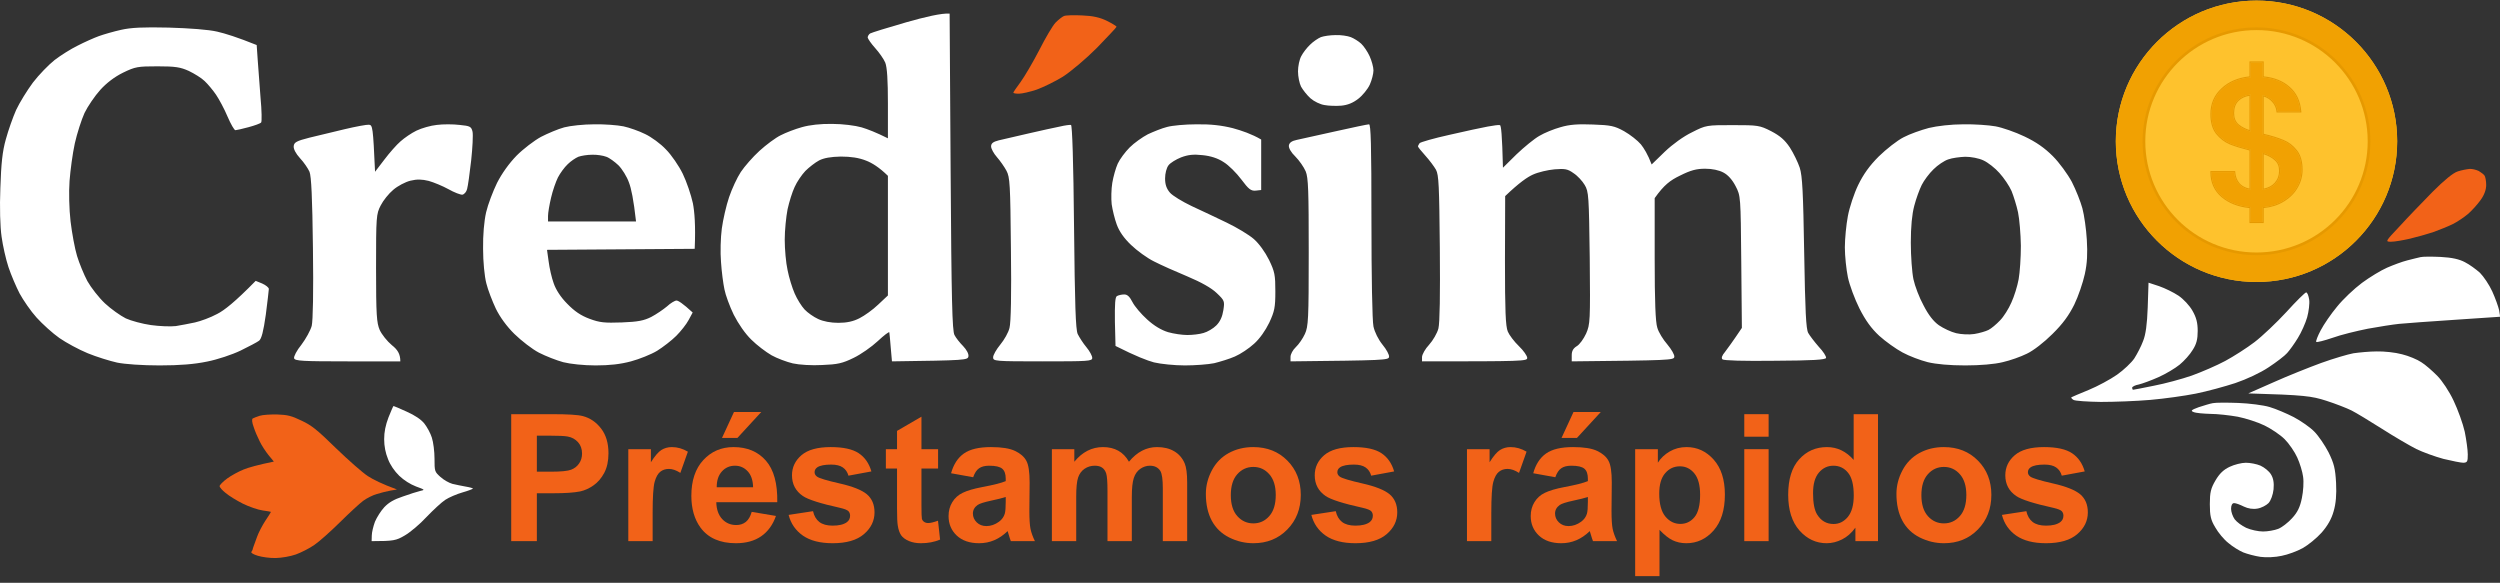 <svg width="296" height="69" viewBox="0 0 296 69" fill="none" xmlns="http://www.w3.org/2000/svg">
<rect x="0" y="0" width="296" height="69" fill="#333333" stroke="none"/>
<path fill-rule="evenodd" clip-rule="evenodd" d="M112.435 1.61L112.555 20.337C112.65 35.559 112.746 39.185 113.01 39.665C113.177 40.001 113.656 40.601 114.04 40.985C114.447 41.417 114.71 41.898 114.662 42.186C114.591 42.642 114.375 42.666 105.608 42.786L105.464 41.153C105.392 40.265 105.32 39.449 105.296 39.353C105.273 39.233 104.65 39.713 103.931 40.385C103.212 41.057 101.919 41.97 101.057 42.378C99.739 43.026 99.164 43.146 97.344 43.218C96.146 43.29 94.613 43.194 93.871 43.026C93.152 42.858 92.002 42.426 91.355 42.066C90.685 41.681 89.607 40.865 88.96 40.217C88.217 39.497 87.427 38.344 86.876 37.264C86.397 36.279 85.894 34.911 85.774 34.263C85.63 33.59 85.439 32.15 85.367 31.021C85.271 29.869 85.319 28.14 85.463 27.06C85.606 26.004 85.99 24.323 86.325 23.339C86.66 22.354 87.283 21.01 87.714 20.361C88.145 19.713 89.128 18.585 89.918 17.865C90.709 17.144 91.834 16.304 92.433 16.016C93.032 15.704 94.158 15.272 94.948 15.056C95.883 14.791 97.152 14.647 98.541 14.671C99.763 14.671 101.272 14.863 102.015 15.079C102.733 15.296 103.739 15.68 105.129 16.376V12.294C105.129 9.461 105.033 7.973 104.817 7.421C104.65 7.012 104.099 6.22 103.62 5.692C103.141 5.164 102.757 4.588 102.733 4.444C102.733 4.275 102.877 4.059 103.021 3.963C103.189 3.867 105.105 3.267 107.285 2.643C109.464 2.019 111.501 1.538 112.435 1.61ZM95.356 20.241C94.924 20.698 94.35 21.538 94.086 22.138C93.799 22.738 93.439 23.915 93.248 24.779C93.08 25.643 92.912 27.252 92.912 28.381C92.912 29.509 93.056 31.117 93.248 31.982C93.415 32.846 93.799 34.095 94.086 34.743C94.374 35.415 94.9 36.255 95.26 36.64C95.619 37.024 96.338 37.528 96.865 37.768C97.463 38.056 98.374 38.224 99.26 38.224C100.266 38.224 101.033 38.056 101.775 37.672C102.35 37.384 103.356 36.664 103.979 36.063L105.129 34.983V20.818C104.099 19.809 103.236 19.281 102.542 19.017C101.703 18.681 100.745 18.537 99.547 18.537C98.35 18.561 97.559 18.705 96.984 18.993C96.529 19.233 95.787 19.809 95.356 20.241ZM19.973 3.267C22.44 3.339 24.715 3.507 25.721 3.747C26.656 3.963 28.069 4.396 30.392 5.332L30.512 7.085C30.584 8.021 30.728 10.062 30.848 11.574C30.991 13.087 31.015 14.407 30.919 14.503C30.824 14.623 30.153 14.863 29.434 15.056C28.716 15.248 27.997 15.416 27.877 15.416C27.734 15.416 27.326 14.695 26.943 13.807C26.56 12.895 25.937 11.742 25.578 11.214C25.218 10.686 24.62 9.966 24.236 9.605C23.877 9.245 23.015 8.717 22.368 8.405C21.362 7.949 20.763 7.853 18.655 7.853C16.308 7.853 16.02 7.901 14.583 8.597C13.553 9.101 12.619 9.822 11.876 10.638C11.229 11.358 10.391 12.583 10.008 13.375C9.648 14.167 9.121 15.8 8.858 16.976C8.594 18.177 8.331 20.169 8.235 21.418C8.139 22.738 8.187 24.755 8.355 26.22C8.523 27.612 8.858 29.437 9.121 30.301C9.385 31.166 9.936 32.51 10.343 33.278C10.774 34.047 11.709 35.247 12.427 35.919C13.146 36.592 14.272 37.384 14.894 37.696C15.517 37.984 16.859 38.344 17.865 38.488C18.895 38.632 20.212 38.68 20.811 38.608C21.41 38.512 22.416 38.32 23.087 38.176C23.733 38.032 24.931 37.6 25.721 37.168C26.536 36.76 27.829 35.751 30.273 33.254L31.039 33.566C31.471 33.758 31.83 34.047 31.83 34.215C31.83 34.359 31.662 35.751 31.471 37.264C31.183 39.281 30.967 40.097 30.68 40.337C30.464 40.505 29.458 41.033 28.476 41.513C27.47 41.994 25.745 42.57 24.524 42.81C23.015 43.122 21.314 43.266 18.895 43.266C16.883 43.266 14.775 43.122 13.864 42.93C13.002 42.738 11.445 42.258 10.391 41.826C9.337 41.393 7.828 40.577 7.037 40.025C6.247 39.473 5.025 38.368 4.331 37.6C3.636 36.832 2.75 35.535 2.319 34.743C1.911 33.951 1.312 32.558 1.001 31.622C0.69 30.685 0.33 29.077 0.187 28.02C0.019 26.868 -0.053 24.563 0.043 22.258C0.139 19.353 0.282 17.937 0.69 16.496C0.977 15.44 1.528 13.879 1.911 13.015C2.319 12.15 3.205 10.71 3.9 9.774C4.618 8.837 5.768 7.661 6.463 7.109C7.181 6.556 8.403 5.788 9.193 5.404C9.984 4.996 11.11 4.492 11.709 4.275C12.307 4.059 13.481 3.723 14.343 3.531C15.493 3.267 16.978 3.195 19.973 3.267ZM158.139 4.155C158.762 4.131 159.552 4.251 159.935 4.396C160.295 4.54 160.846 4.876 161.157 5.164C161.468 5.452 161.924 6.124 162.163 6.652C162.403 7.181 162.618 7.949 162.618 8.333C162.618 8.717 162.427 9.485 162.187 10.014C161.948 10.542 161.325 11.31 160.822 11.694C160.175 12.198 159.552 12.438 158.81 12.511C158.211 12.559 157.3 12.535 156.821 12.438C156.318 12.367 155.576 12.006 155.169 11.646C154.737 11.262 154.258 10.638 154.043 10.254C153.851 9.87 153.683 9.053 153.683 8.453C153.683 7.853 153.851 7.037 154.067 6.652C154.258 6.268 154.737 5.644 155.121 5.284C155.48 4.924 156.055 4.54 156.39 4.396C156.726 4.275 157.492 4.155 158.139 4.155ZM43.687 14.767C44.118 14.815 44.166 15.031 44.406 20.337L45.508 18.897C46.106 18.105 46.969 17.12 47.424 16.736C47.879 16.328 48.717 15.752 49.316 15.464C49.915 15.176 50.993 14.863 51.712 14.791C52.43 14.695 53.652 14.695 54.418 14.791C55.664 14.912 55.808 14.983 55.951 15.608C56.023 15.968 55.951 17.504 55.784 19.017C55.616 20.53 55.401 22.042 55.305 22.378C55.233 22.714 54.969 23.003 54.754 23.05C54.538 23.075 53.772 22.786 53.101 22.402C52.406 22.018 51.352 21.586 50.753 21.418C49.963 21.226 49.388 21.202 48.597 21.394C47.999 21.538 47.088 22.018 46.562 22.474C46.035 22.907 45.364 23.747 45.076 24.323C44.549 25.331 44.525 25.643 44.525 31.742C44.525 37.336 44.597 38.224 44.956 39.065C45.196 39.593 45.843 40.409 46.394 40.865C47.065 41.393 47.4 41.898 47.4 42.786H41.172C35.854 42.786 34.92 42.738 34.824 42.426C34.752 42.234 35.135 41.489 35.686 40.817C36.213 40.121 36.764 39.112 36.908 38.584C37.052 37.96 37.124 34.647 37.052 29.341C36.98 23.387 36.86 20.866 36.645 20.337C36.477 19.953 35.974 19.209 35.519 18.729C35.016 18.177 34.728 17.625 34.776 17.288C34.824 16.856 35.111 16.688 36.621 16.304C37.603 16.064 39.495 15.608 40.812 15.296C42.13 14.983 43.423 14.743 43.687 14.767ZM70.348 14.719C71.545 14.695 73.126 14.815 73.821 14.96C74.492 15.104 75.665 15.512 76.384 15.872C77.103 16.208 78.228 17.024 78.851 17.697C79.498 18.345 80.384 19.641 80.84 20.578C81.295 21.514 81.822 23.075 82.037 24.059C82.229 25.043 82.373 26.676 82.253 29.461L64.766 29.581L64.958 30.95C65.054 31.718 65.317 32.894 65.557 33.542C65.82 34.311 66.395 35.199 67.162 35.967C68.024 36.856 68.767 37.36 69.797 37.744C71.018 38.2 71.593 38.248 73.629 38.176C75.546 38.104 76.24 37.96 77.103 37.528C77.702 37.216 78.54 36.64 78.971 36.279C79.378 35.895 79.905 35.583 80.097 35.583C80.289 35.583 80.816 35.895 82.013 37L81.534 37.888C81.271 38.392 80.6 39.233 80.073 39.761C79.522 40.313 78.492 41.105 77.797 41.537C77.079 41.97 75.689 42.522 74.707 42.786C73.462 43.122 72.168 43.266 70.515 43.266C69.126 43.266 67.521 43.098 66.683 42.882C65.892 42.666 64.599 42.162 63.808 41.754C63.018 41.345 61.724 40.337 60.91 39.545C60 38.656 59.185 37.528 58.706 36.544C58.299 35.679 57.772 34.335 57.58 33.542C57.365 32.702 57.197 30.997 57.197 29.461C57.173 27.804 57.317 26.196 57.556 25.139C57.772 24.203 58.371 22.642 58.85 21.658C59.425 20.53 60.263 19.353 61.173 18.417C61.964 17.625 63.257 16.64 64.048 16.208C64.838 15.8 66.084 15.272 66.802 15.079C67.521 14.887 69.126 14.719 70.348 14.719ZM67.21 19.449C66.826 19.809 66.323 20.506 66.06 21.01C65.82 21.49 65.437 22.57 65.246 23.411C65.054 24.227 64.886 25.187 64.886 25.572V26.22H75.306C75.019 23.627 74.731 22.282 74.468 21.61C74.228 20.914 73.653 20.001 73.222 19.569C72.791 19.161 72.144 18.681 71.785 18.561C71.402 18.417 70.659 18.297 70.108 18.321C69.533 18.321 68.815 18.441 68.479 18.561C68.144 18.705 67.569 19.089 67.21 19.449ZM126.807 14.791C126.951 14.839 127.095 19.137 127.166 26.844C127.262 36.159 127.358 38.992 127.598 39.545C127.789 39.929 128.244 40.649 128.628 41.105C129.011 41.562 129.322 42.138 129.322 42.378C129.322 42.762 128.891 42.786 123.454 42.786C117.753 42.786 117.585 42.762 117.585 42.306C117.585 42.042 117.968 41.369 118.423 40.817C118.902 40.241 119.405 39.353 119.525 38.824C119.693 38.2 119.765 34.839 119.693 29.461C119.621 21.778 119.573 20.986 119.166 20.217C118.926 19.761 118.399 19.017 118.04 18.609C117.657 18.177 117.345 17.601 117.345 17.336C117.345 16.976 117.585 16.784 118.256 16.616C118.735 16.496 120.34 16.136 121.777 15.8C123.214 15.464 124.891 15.104 125.49 14.983C126.088 14.839 126.687 14.767 126.807 14.791ZM141.659 14.719C143.335 14.695 144.629 14.839 145.97 15.176C147.024 15.464 148.222 15.872 149.324 16.52V22.498L148.677 22.57C148.102 22.618 147.839 22.402 146.976 21.25C146.401 20.482 145.467 19.545 144.868 19.185C144.174 18.729 143.335 18.465 142.377 18.369C141.299 18.249 140.676 18.321 139.838 18.633C139.239 18.873 138.569 19.281 138.353 19.569C138.113 19.881 137.946 20.53 137.946 21.13C137.946 21.85 138.113 22.33 138.521 22.81C138.832 23.171 139.982 23.867 141.084 24.395C142.186 24.899 144.054 25.788 145.252 26.364C146.449 26.94 147.887 27.804 148.461 28.308C149.084 28.861 149.779 29.821 150.258 30.781C150.929 32.174 151.001 32.558 151.001 34.503C151.001 36.4 150.905 36.856 150.282 38.2C149.827 39.136 149.156 40.097 148.485 40.697C147.887 41.249 146.881 41.922 146.21 42.21C145.563 42.498 144.437 42.834 143.766 43.002C143.072 43.146 141.491 43.266 140.293 43.266C139.072 43.266 137.419 43.098 136.628 42.906C135.838 42.69 134.496 42.186 132.077 40.961L132.005 38.104C131.981 35.991 132.029 35.175 132.245 35.055C132.412 34.959 132.796 34.863 133.107 34.863C133.49 34.863 133.754 35.127 134.089 35.775C134.329 36.255 135.119 37.192 135.814 37.816C136.652 38.584 137.515 39.089 138.305 39.329C138.976 39.521 139.982 39.665 140.581 39.665C141.179 39.665 142.042 39.569 142.497 39.425C142.952 39.305 143.647 38.897 144.006 38.536C144.461 38.08 144.725 37.504 144.844 36.736C145.012 35.655 144.988 35.583 144.054 34.695C143.431 34.095 142.233 33.422 140.581 32.726C139.191 32.15 137.419 31.358 136.628 30.95C135.838 30.565 134.616 29.677 133.921 29.005C133.059 28.188 132.508 27.372 132.221 26.58C131.981 25.932 131.718 24.851 131.622 24.179C131.55 23.531 131.574 22.378 131.694 21.658C131.813 20.938 132.101 19.905 132.34 19.377C132.58 18.849 133.227 17.985 133.754 17.456C134.281 16.928 135.263 16.232 135.91 15.896C136.58 15.584 137.586 15.176 138.185 15.031C138.784 14.863 140.341 14.719 141.659 14.719ZM162.091 14.719C162.307 14.695 162.379 17.12 162.379 26.1C162.379 32.75 162.475 37.984 162.618 38.656C162.762 39.329 163.193 40.193 163.696 40.817C164.151 41.369 164.511 42.018 164.463 42.258C164.415 42.642 163.912 42.666 152.797 42.786V42.258C152.797 41.946 153.061 41.441 153.42 41.105C153.779 40.769 154.258 40.073 154.498 39.545C154.905 38.656 154.953 37.84 154.953 29.893C154.953 22.57 154.905 21.034 154.594 20.29C154.378 19.785 153.827 18.993 153.372 18.537C152.845 18.033 152.558 17.504 152.605 17.216C152.653 16.904 152.941 16.688 153.516 16.568C153.971 16.472 156.031 16.016 158.067 15.56C160.103 15.104 161.924 14.719 162.091 14.719ZM177.589 14.815C177.733 14.839 177.853 15.92 177.949 19.857L179.554 18.273C180.464 17.408 181.662 16.424 182.26 16.088C182.859 15.728 183.985 15.272 184.776 15.056C185.83 14.743 186.836 14.671 188.608 14.743C190.716 14.815 191.171 14.912 192.297 15.536C193.016 15.944 193.902 16.64 194.285 17.096C194.645 17.552 195.1 18.273 195.555 19.473L197.112 17.961C198.046 17.072 199.34 16.136 200.346 15.656C201.999 14.815 202.07 14.815 205.16 14.815C208.155 14.815 208.346 14.839 209.712 15.536C210.766 16.088 211.317 16.568 211.915 17.456C212.347 18.129 212.874 19.209 213.089 19.857C213.401 20.818 213.496 22.762 213.616 29.941C213.736 36.88 213.832 38.944 214.095 39.425C214.287 39.761 214.838 40.481 215.341 41.057C215.868 41.609 216.251 42.21 216.203 42.378C216.131 42.594 214.67 42.69 210.143 42.714C206.43 42.762 204.083 42.69 203.939 42.546C203.779 42.386 203.883 42.09 204.25 41.657C204.538 41.273 205.113 40.505 206.238 38.824L206.166 31.021C206.095 23.219 206.095 23.195 205.496 22.042C205.113 21.298 204.609 20.722 204.059 20.433C203.532 20.145 202.717 19.977 201.903 19.977C200.873 19.977 200.202 20.145 198.908 20.794C197.759 21.346 197.016 21.898 195.914 23.459V30.661C195.914 35.703 196.01 38.152 196.226 38.8C196.369 39.329 196.92 40.217 197.423 40.793C197.902 41.369 198.286 42.018 198.238 42.258C198.19 42.642 197.687 42.666 186.093 42.786V42.066C186.093 41.562 186.261 41.249 186.692 40.985C187.027 40.793 187.506 40.121 187.794 39.497C188.273 38.392 188.297 38.056 188.225 30.541C188.129 23.195 188.105 22.69 187.626 21.898C187.363 21.442 186.764 20.794 186.309 20.506C185.614 20.001 185.279 19.953 184.057 20.049C183.267 20.121 182.117 20.386 181.494 20.674C180.847 20.962 179.865 21.634 178.212 23.219L178.188 30.853C178.188 36.808 178.26 38.632 178.524 39.257C178.691 39.665 179.29 40.457 179.841 40.985C180.392 41.513 180.823 42.138 180.823 42.378C180.823 42.762 180.368 42.786 168.367 42.786V42.258C168.391 41.946 168.75 41.297 169.206 40.817C169.661 40.313 170.164 39.449 170.307 38.897C170.475 38.224 170.523 34.887 170.475 29.341C170.403 21.994 170.355 20.722 170.02 20.097C169.804 19.713 169.23 18.945 168.75 18.417C168.271 17.889 167.888 17.408 167.888 17.336C167.888 17.264 167.984 17.096 168.08 16.952C168.176 16.832 169.757 16.376 171.601 15.968C173.445 15.536 175.505 15.104 176.152 14.983C176.823 14.863 177.47 14.767 177.589 14.815ZM232.444 14.719C233.761 14.695 235.486 14.815 236.277 14.96C237.067 15.104 238.6 15.632 239.702 16.16C241.067 16.808 242.073 17.504 243.056 18.489C243.822 19.257 244.804 20.602 245.307 21.538C245.786 22.474 246.337 23.867 246.553 24.659C246.768 25.451 247.008 27.132 247.08 28.381C247.176 30.013 247.128 31.166 246.84 32.462C246.625 33.446 246.074 35.079 245.595 36.063C244.948 37.36 244.229 38.344 243.008 39.545C242.026 40.529 240.756 41.513 239.989 41.874C239.271 42.234 237.977 42.69 237.115 42.882C236.157 43.122 234.456 43.266 232.683 43.266C230.839 43.266 229.258 43.122 228.252 42.882C227.39 42.666 226.048 42.162 225.258 41.73C224.491 41.321 223.246 40.433 222.503 39.761C221.569 38.897 220.874 37.936 220.156 36.52C219.605 35.415 218.982 33.758 218.79 32.822C218.599 31.886 218.431 30.301 218.431 29.293C218.431 28.261 218.599 26.58 218.79 25.572C218.982 24.539 219.533 22.882 220.012 21.898C220.635 20.626 221.329 19.641 222.455 18.513C223.341 17.648 224.659 16.616 225.378 16.256C226.096 15.872 227.462 15.392 228.372 15.152C229.354 14.912 231.031 14.719 232.444 14.719ZM228.923 20.049C228.42 20.53 227.797 21.37 227.533 21.898C227.27 22.426 226.863 23.531 226.647 24.371C226.384 25.355 226.24 26.82 226.24 28.741C226.24 30.325 226.384 32.27 226.551 33.062C226.719 33.855 227.246 35.247 227.749 36.159C228.324 37.288 228.923 38.056 229.569 38.512C230.096 38.872 231.007 39.305 231.606 39.449C232.204 39.593 233.163 39.641 233.761 39.545C234.36 39.449 235.103 39.233 235.438 39.065C235.774 38.897 236.372 38.392 236.804 37.936C237.235 37.504 237.834 36.544 238.145 35.823C238.48 35.103 238.864 33.855 239.007 33.062C239.151 32.27 239.271 30.493 239.271 29.101C239.247 27.708 239.103 25.932 238.935 25.139C238.768 24.347 238.408 23.219 238.169 22.618C237.905 22.018 237.259 21.058 236.732 20.482C236.229 19.905 235.366 19.233 234.839 18.993C234.288 18.729 233.378 18.561 232.683 18.561C232.037 18.585 231.126 18.705 230.671 18.873C230.216 19.017 229.426 19.545 228.923 20.049ZM288.975 30.421C290.317 30.493 291.179 30.685 291.85 31.046C292.377 31.31 293.167 31.886 293.622 32.294C294.053 32.726 294.724 33.711 295.083 34.503C295.443 35.295 295.802 36.303 295.898 36.736C295.97 37.144 296.018 37.504 295.994 37.504C295.946 37.504 293.55 37.672 290.652 37.864C287.754 38.056 284.783 38.272 284.065 38.344C283.346 38.416 281.669 38.68 280.352 38.92C279.034 39.185 277.142 39.641 276.16 40.001C275.178 40.337 274.315 40.553 274.244 40.481C274.172 40.409 274.411 39.785 274.771 39.112C275.13 38.416 275.992 37.168 276.711 36.303C277.405 35.439 278.723 34.191 279.657 33.494C280.567 32.822 281.909 32.006 282.627 31.694C283.346 31.382 284.424 30.974 285.023 30.829C285.622 30.685 286.316 30.493 286.58 30.445C286.843 30.373 287.921 30.373 288.975 30.421ZM254.386 33.47L255.631 33.879C256.326 34.119 257.356 34.623 257.931 35.007C258.506 35.391 259.248 36.183 259.584 36.784C260.039 37.576 260.207 38.2 260.207 39.185C260.207 40.169 260.063 40.745 259.608 41.441C259.296 41.97 258.602 42.738 258.075 43.17C257.548 43.602 256.422 44.275 255.559 44.659C254.697 45.043 253.643 45.427 253.236 45.523C252.805 45.595 252.445 45.787 252.445 45.907C252.445 46.027 252.493 46.147 252.565 46.147C252.637 46.147 253.739 45.931 255.033 45.667C256.302 45.427 258.338 44.875 259.512 44.467C260.71 44.034 262.482 43.266 263.464 42.738C264.446 42.21 266.027 41.201 266.938 40.505C267.848 39.809 269.549 38.2 270.722 36.928C271.872 35.655 272.926 34.623 273.046 34.623C273.19 34.623 273.333 35.007 273.405 35.463C273.477 35.919 273.357 36.88 273.166 37.576C272.974 38.248 272.471 39.377 272.064 40.025C271.657 40.697 271.082 41.489 270.794 41.801C270.531 42.114 269.525 42.882 268.614 43.482C267.608 44.154 266.003 44.899 264.662 45.355C263.416 45.763 261.308 46.339 259.991 46.603C258.674 46.867 256.254 47.204 254.601 47.348C252.949 47.492 250.314 47.588 248.733 47.588C247.152 47.564 245.69 47.468 245.499 47.348C245.307 47.228 245.187 47.084 245.259 47.035C245.331 46.987 246.241 46.603 247.295 46.171C248.349 45.739 249.858 44.923 250.649 44.37C251.439 43.818 252.374 42.93 252.709 42.426C253.044 41.898 253.523 40.985 253.739 40.385C254.05 39.641 254.218 38.392 254.29 36.4L254.386 33.47ZM281.406 41.609C282.268 41.586 283.61 41.73 284.4 41.946C285.191 42.138 286.221 42.57 286.676 42.882C287.155 43.17 287.993 43.914 288.568 44.491C289.143 45.067 290.005 46.363 290.508 47.444C291.011 48.5 291.61 50.157 291.826 51.117C292.017 52.077 292.185 53.278 292.185 53.806C292.185 54.646 292.137 54.766 291.658 54.79C291.371 54.79 290.317 54.574 289.311 54.334C288.328 54.07 286.867 53.542 286.077 53.158C285.286 52.75 283.466 51.693 282.005 50.757C280.567 49.845 278.939 48.86 278.412 48.596C277.885 48.332 276.543 47.804 275.417 47.444C273.693 46.892 272.854 46.771 266.195 46.579L269.189 45.259C270.842 44.515 273.381 43.506 274.818 42.978C276.28 42.45 278.004 41.946 278.651 41.826C279.322 41.73 280.567 41.609 281.406 41.609ZM264.997 47.708C266.315 47.756 267.992 47.972 268.71 48.188C269.453 48.404 270.746 48.956 271.585 49.388C272.447 49.845 273.549 50.613 274.028 51.117C274.507 51.597 275.274 52.726 275.705 53.566C276.351 54.886 276.495 55.463 276.591 57.167C276.663 58.584 276.567 59.64 276.304 60.529C276.064 61.417 275.585 62.257 274.89 63.05C274.291 63.722 273.285 64.538 272.639 64.898C271.992 65.258 270.89 65.666 270.147 65.811C269.405 65.979 268.327 66.027 267.632 65.931C266.986 65.835 266.075 65.594 265.596 65.402C265.141 65.21 264.351 64.73 263.848 64.298C263.321 63.89 262.626 63.05 262.291 62.449C261.764 61.585 261.644 61.081 261.644 59.688C261.644 58.296 261.764 57.816 262.314 56.879C262.794 56.063 263.273 55.607 263.991 55.271C264.542 55.007 265.405 54.79 265.908 54.79C266.411 54.79 267.177 54.934 267.632 55.127C268.111 55.343 268.662 55.799 268.878 56.159C269.165 56.615 269.261 57.167 269.189 57.936C269.117 58.584 268.878 59.256 268.59 59.568C268.327 59.832 267.752 60.144 267.273 60.217C266.746 60.312 266.171 60.217 265.668 59.976C265.237 59.76 264.734 59.568 264.518 59.568C264.303 59.568 264.159 59.808 264.159 60.24C264.159 60.601 264.351 61.153 264.59 61.489C264.83 61.801 265.429 62.257 265.956 62.497C266.482 62.737 267.393 62.929 267.944 62.929C268.495 62.929 269.309 62.785 269.74 62.617C270.171 62.449 270.914 61.873 271.369 61.369C272.016 60.673 272.327 60.048 272.543 58.968C272.711 58.176 272.782 57.071 272.687 56.447C272.615 55.871 272.303 54.838 271.992 54.166C271.704 53.518 271.034 52.534 270.507 52.005C269.98 51.477 268.902 50.757 268.111 50.373C267.321 49.989 265.908 49.532 264.949 49.34C263.991 49.172 262.53 49.004 261.716 49.004C260.901 48.98 259.991 48.908 259.727 48.788C259.344 48.644 259.416 48.548 260.326 48.212C260.925 48.02 261.692 47.78 262.003 47.732C262.338 47.66 263.68 47.66 264.997 47.708Z" fill="white"/>
<path fill-rule="evenodd" clip-rule="evenodd" d="M128.125 1.827C129.418 1.875 130.233 2.067 131.071 2.475C131.694 2.787 132.197 3.099 132.197 3.171C132.197 3.243 131.143 4.348 129.873 5.668C128.556 6.989 126.783 8.477 125.849 9.077C124.915 9.653 123.526 10.326 122.735 10.614C121.945 10.878 121.01 11.094 120.627 11.094C120.268 11.094 119.98 11.046 119.98 10.974C119.98 10.902 120.364 10.35 120.843 9.702C121.298 9.077 122.304 7.373 123.047 5.932C123.789 4.468 124.651 3.003 124.987 2.667C125.322 2.331 125.777 1.971 125.969 1.899C126.161 1.803 127.143 1.779 128.125 1.827ZM292.401 20.001C292.688 19.977 293.167 20.097 293.479 20.241C293.766 20.41 294.078 20.65 294.173 20.794C294.269 20.938 294.365 21.442 294.365 21.898C294.365 22.45 294.149 23.075 293.694 23.699C293.311 24.227 292.64 24.971 292.185 25.355C291.73 25.739 290.94 26.268 290.413 26.532C289.886 26.796 288.856 27.204 288.137 27.468C287.418 27.708 286.149 28.068 285.334 28.261C284.496 28.453 283.514 28.621 283.107 28.621C282.388 28.621 282.412 28.597 284.137 26.772C285.071 25.739 286.844 23.915 288.017 22.714C289.407 21.322 290.461 20.457 291.012 20.29C291.467 20.145 292.089 20.025 292.401 20.001Z" fill="#F26218"/>
<path d="M237.028 60.964L239.92 60.523C240.043 61.084 240.292 61.511 240.668 61.805C241.044 62.092 241.571 62.236 242.248 62.236C242.993 62.236 243.553 62.099 243.929 61.826C244.182 61.634 244.309 61.378 244.309 61.057C244.309 60.838 244.24 60.657 244.104 60.513C243.96 60.377 243.639 60.25 243.14 60.134C240.815 59.621 239.342 59.153 238.72 58.729C237.859 58.141 237.428 57.324 237.428 56.278C237.428 55.335 237.801 54.542 238.546 53.899C239.291 53.257 240.446 52.935 242.012 52.935C243.502 52.935 244.609 53.178 245.334 53.664C246.059 54.149 246.558 54.867 246.831 55.817L244.114 56.319C243.998 55.895 243.775 55.571 243.447 55.345C243.126 55.12 242.665 55.007 242.063 55.007C241.304 55.007 240.761 55.113 240.433 55.325C240.214 55.475 240.104 55.67 240.104 55.909C240.104 56.114 240.2 56.289 240.392 56.432C240.651 56.623 241.547 56.894 243.078 57.242C244.616 57.591 245.689 58.018 246.298 58.524C246.899 59.037 247.2 59.751 247.2 60.667C247.2 61.665 246.783 62.523 245.949 63.241C245.115 63.959 243.881 64.317 242.248 64.317C240.764 64.317 239.588 64.017 238.72 63.415C237.859 62.813 237.295 61.997 237.028 60.964Z" fill="#F26218"/>
<path d="M224.539 58.473C224.539 57.516 224.775 56.589 225.247 55.694C225.718 54.798 226.385 54.115 227.246 53.643C228.114 53.171 229.082 52.935 230.148 52.935C231.795 52.935 233.146 53.472 234.198 54.545C235.251 55.612 235.777 56.962 235.777 58.596C235.777 60.243 235.244 61.61 234.178 62.697C233.118 63.777 231.782 64.317 230.168 64.317C229.17 64.317 228.217 64.092 227.308 63.641C226.405 63.19 225.718 62.53 225.247 61.662C224.775 60.787 224.539 59.724 224.539 58.473ZM227.492 58.627C227.492 59.706 227.749 60.534 228.261 61.108C228.774 61.682 229.406 61.969 230.158 61.969C230.91 61.969 231.539 61.682 232.045 61.108C232.558 60.534 232.814 59.7 232.814 58.606C232.814 57.54 232.558 56.719 232.045 56.145C231.539 55.571 230.91 55.284 230.158 55.284C229.406 55.284 228.774 55.571 228.261 56.145C227.749 56.719 227.492 57.546 227.492 58.627Z" fill="#F26218"/>
<path d="M222.355 64.071H219.679V62.472C219.234 63.094 218.708 63.559 218.1 63.866C217.498 64.167 216.89 64.317 216.274 64.317C215.023 64.317 213.95 63.815 213.055 62.81C212.166 61.798 211.722 60.39 211.722 58.585C211.722 56.74 212.156 55.338 213.024 54.381C213.892 53.417 214.989 52.935 216.315 52.935C217.532 52.935 218.585 53.441 219.474 54.453V49.039H222.355V64.071ZM214.665 58.391C214.665 59.553 214.825 60.394 215.146 60.913C215.611 61.665 216.261 62.041 217.095 62.041C217.758 62.041 218.322 61.761 218.787 61.2C219.251 60.633 219.484 59.789 219.484 58.667C219.484 57.416 219.258 56.518 218.807 55.971C218.356 55.417 217.778 55.14 217.074 55.14C216.391 55.14 215.816 55.414 215.352 55.96C214.894 56.501 214.665 57.31 214.665 58.391Z" fill="#F26218"/>
<path d="M206.523 51.705V49.039H209.404V51.705H206.523ZM206.523 64.071V53.182H209.404V64.071H206.523Z" fill="#F26218"/>
<path d="M193.603 53.182H196.29V54.781C196.638 54.234 197.11 53.79 197.705 53.448C198.299 53.106 198.959 52.935 199.684 52.935C200.948 52.935 202.021 53.431 202.903 54.422C203.785 55.414 204.226 56.794 204.226 58.565C204.226 60.383 203.782 61.798 202.893 62.81C202.004 63.815 200.928 64.317 199.663 64.317C199.062 64.317 198.515 64.198 198.022 63.959C197.537 63.719 197.024 63.309 196.484 62.728V68.214H193.603V53.182ZM196.454 58.442C196.454 59.666 196.696 60.571 197.182 61.159C197.667 61.74 198.258 62.031 198.956 62.031C199.625 62.031 200.183 61.764 200.627 61.231C201.071 60.691 201.293 59.809 201.293 58.585C201.293 57.444 201.064 56.596 200.606 56.042C200.148 55.489 199.581 55.212 198.904 55.212C198.2 55.212 197.616 55.485 197.151 56.032C196.686 56.572 196.454 57.376 196.454 58.442Z" fill="#F26218"/>
<path d="M184.149 56.504L181.534 56.032C181.828 54.98 182.334 54.2 183.052 53.694C183.77 53.188 184.836 52.935 186.251 52.935C187.536 52.935 188.493 53.089 189.122 53.397C189.751 53.698 190.192 54.084 190.445 54.556C190.705 55.02 190.834 55.878 190.834 57.129L190.804 60.493C190.804 61.45 190.848 62.157 190.937 62.615C191.033 63.066 191.207 63.552 191.46 64.071H188.609C188.534 63.88 188.442 63.596 188.333 63.22C188.285 63.049 188.25 62.937 188.23 62.882C187.738 63.36 187.211 63.719 186.651 63.959C186.09 64.198 185.492 64.317 184.856 64.317C183.735 64.317 182.85 64.013 182.201 63.405C181.558 62.796 181.237 62.027 181.237 61.098C181.237 60.482 181.384 59.935 181.678 59.457C181.972 58.972 182.382 58.602 182.908 58.35C183.441 58.09 184.207 57.864 185.205 57.673C186.552 57.42 187.485 57.184 188.004 56.965V56.678C188.004 56.124 187.868 55.731 187.594 55.499C187.321 55.26 186.805 55.14 186.046 55.14C185.533 55.14 185.133 55.243 184.846 55.448C184.559 55.646 184.327 55.998 184.149 56.504ZM188.004 58.842C187.635 58.965 187.051 59.112 186.251 59.283C185.451 59.454 184.928 59.621 184.682 59.785C184.306 60.052 184.118 60.39 184.118 60.8C184.118 61.204 184.269 61.552 184.569 61.846C184.87 62.14 185.253 62.287 185.718 62.287C186.237 62.287 186.733 62.116 187.205 61.774C187.553 61.515 187.782 61.197 187.892 60.821C187.967 60.575 188.004 60.106 188.004 59.416V58.842ZM184.887 51.849L186.302 48.783H189.532L186.712 51.849H184.887Z" fill="#F26218"/>
<path d="M176.571 64.071H173.69V53.182H176.366V54.73C176.824 53.998 177.234 53.517 177.597 53.284C177.966 53.052 178.383 52.935 178.848 52.935C179.504 52.935 180.136 53.117 180.745 53.479L179.853 55.991C179.367 55.677 178.916 55.52 178.499 55.52C178.096 55.52 177.754 55.632 177.474 55.858C177.193 56.077 176.971 56.477 176.807 57.058C176.65 57.639 176.571 58.855 176.571 60.708V64.071Z" fill="#F26218"/>
<path d="M155.264 60.964L158.155 60.523C158.278 61.084 158.528 61.511 158.904 61.805C159.28 62.092 159.806 62.236 160.483 62.236C161.228 62.236 161.789 62.099 162.165 61.826C162.417 61.634 162.544 61.378 162.544 61.057C162.544 60.838 162.476 60.657 162.339 60.513C162.195 60.377 161.874 60.25 161.375 60.134C159.051 59.621 157.578 59.153 156.956 58.729C156.094 58.141 155.664 57.324 155.664 56.278C155.664 55.335 156.036 54.542 156.781 53.899C157.526 53.257 158.682 52.935 160.247 52.935C161.737 52.935 162.845 53.178 163.569 53.664C164.294 54.149 164.793 54.867 165.066 55.817L162.349 56.319C162.233 55.895 162.011 55.571 161.683 55.345C161.361 55.12 160.9 55.007 160.298 55.007C159.54 55.007 158.996 55.113 158.668 55.325C158.449 55.475 158.34 55.67 158.34 55.909C158.34 56.114 158.436 56.289 158.627 56.432C158.887 56.623 159.782 56.894 161.313 57.242C162.852 57.591 163.925 58.018 164.533 58.524C165.135 59.037 165.436 59.751 165.436 60.667C165.436 61.665 165.019 62.523 164.185 63.241C163.351 63.959 162.117 64.317 160.483 64.317C159 64.317 157.824 64.017 156.956 63.415C156.094 62.813 155.53 61.997 155.264 60.964Z" fill="#F26218"/>
<path d="M142.774 58.473C142.774 57.516 143.01 56.589 143.482 55.694C143.954 54.798 144.62 54.115 145.481 53.643C146.35 53.171 147.317 52.935 148.383 52.935C150.031 52.935 151.381 53.472 152.434 54.545C153.486 55.612 154.013 56.962 154.013 58.596C154.013 60.243 153.479 61.61 152.413 62.697C151.354 63.777 150.017 64.317 148.404 64.317C147.406 64.317 146.452 64.092 145.543 63.641C144.641 63.19 143.954 62.53 143.482 61.662C143.01 60.787 142.774 59.724 142.774 58.473ZM145.728 58.627C145.728 59.706 145.984 60.534 146.497 61.108C147.009 61.682 147.642 61.969 148.394 61.969C149.146 61.969 149.774 61.682 150.28 61.108C150.793 60.534 151.049 59.7 151.049 58.606C151.049 57.54 150.793 56.719 150.28 56.145C149.774 55.571 149.146 55.284 148.394 55.284C147.642 55.284 147.009 55.571 146.497 56.145C145.984 56.719 145.728 57.546 145.728 58.627Z" fill="#F26218"/>
<path d="M124.543 53.182H127.199V54.669C128.149 53.513 129.28 52.935 130.593 52.935C131.29 52.935 131.895 53.079 132.408 53.366C132.92 53.653 133.341 54.087 133.669 54.669C134.147 54.087 134.664 53.653 135.217 53.366C135.771 53.079 136.362 52.935 136.991 52.935C137.791 52.935 138.468 53.1 139.021 53.428C139.575 53.749 139.989 54.224 140.262 54.853C140.46 55.318 140.56 56.07 140.56 57.109V64.071H137.678V57.847C137.678 56.767 137.579 56.07 137.381 55.755C137.114 55.345 136.704 55.14 136.15 55.14C135.747 55.14 135.368 55.263 135.012 55.509C134.657 55.755 134.4 56.118 134.243 56.596C134.086 57.068 134.007 57.816 134.007 58.842V64.071H131.126V58.103C131.126 57.044 131.075 56.36 130.972 56.053C130.87 55.745 130.709 55.516 130.49 55.366C130.278 55.215 129.988 55.14 129.619 55.14C129.174 55.14 128.774 55.26 128.419 55.499C128.063 55.738 127.807 56.084 127.65 56.535C127.5 56.986 127.424 57.734 127.424 58.78V64.071H124.543V53.182Z" fill="#F26218"/>
<path d="M115.222 56.504L112.607 56.032C112.901 54.98 113.407 54.2 114.125 53.694C114.843 53.188 115.909 52.935 117.324 52.935C118.609 52.935 119.566 53.089 120.195 53.397C120.824 53.698 121.265 54.084 121.518 54.556C121.778 55.02 121.908 55.878 121.908 57.129L121.877 60.493C121.877 61.45 121.921 62.157 122.01 62.615C122.106 63.066 122.28 63.552 122.533 64.071H119.683C119.607 63.88 119.515 63.596 119.406 63.22C119.358 63.049 119.324 62.937 119.303 62.882C118.811 63.36 118.285 63.719 117.724 63.959C117.164 64.198 116.565 64.317 115.93 64.317C114.809 64.317 113.923 64.013 113.274 63.405C112.631 62.796 112.31 62.027 112.31 61.098C112.31 60.482 112.457 59.935 112.751 59.457C113.045 58.972 113.455 58.602 113.981 58.35C114.515 58.09 115.28 57.864 116.278 57.673C117.625 57.42 118.558 57.184 119.078 56.965V56.678C119.078 56.124 118.941 55.731 118.667 55.499C118.394 55.26 117.878 55.14 117.119 55.14C116.606 55.14 116.207 55.243 115.919 55.448C115.632 55.646 115.4 55.998 115.222 56.504ZM119.078 58.842C118.708 58.965 118.124 59.112 117.324 59.283C116.524 59.454 116.001 59.621 115.755 59.785C115.379 60.052 115.191 60.39 115.191 60.8C115.191 61.204 115.342 61.552 115.643 61.846C115.943 62.14 116.326 62.287 116.791 62.287C117.311 62.287 117.806 62.116 118.278 61.774C118.626 61.515 118.855 61.197 118.965 60.821C119.04 60.575 119.078 60.106 119.078 59.416V58.842Z" fill="#F26218"/>
<path d="M111.069 53.182V55.478H109.101V59.867C109.101 60.756 109.118 61.275 109.152 61.426C109.193 61.569 109.278 61.689 109.408 61.785C109.545 61.88 109.709 61.928 109.9 61.928C110.167 61.928 110.553 61.836 111.059 61.651L111.305 63.887C110.635 64.174 109.876 64.317 109.029 64.317C108.509 64.317 108.041 64.232 107.624 64.061C107.207 63.883 106.899 63.658 106.701 63.384C106.51 63.104 106.376 62.728 106.301 62.256C106.24 61.921 106.209 61.245 106.209 60.226V55.478H104.886V53.182H106.209V51.018L109.101 49.336V53.182H111.069Z" fill="#F26218"/>
<path d="M93.371 60.964L96.263 60.523C96.386 61.084 96.635 61.511 97.011 61.805C97.387 62.092 97.914 62.236 98.59 62.236C99.335 62.236 99.896 62.099 100.272 61.826C100.525 61.634 100.651 61.378 100.651 61.057C100.651 60.838 100.583 60.657 100.446 60.513C100.303 60.377 99.981 60.25 99.482 60.134C97.158 59.621 95.685 59.153 95.063 58.729C94.202 58.141 93.771 57.324 93.771 56.278C93.771 55.335 94.144 54.542 94.889 53.899C95.634 53.257 96.789 52.935 98.355 52.935C99.845 52.935 100.952 53.178 101.677 53.664C102.401 54.149 102.9 54.867 103.174 55.817L100.457 56.319C100.34 55.895 100.118 55.571 99.79 55.345C99.469 55.12 99.007 55.007 98.406 55.007C97.647 55.007 97.103 55.113 96.775 55.325C96.557 55.475 96.447 55.67 96.447 55.909C96.447 56.114 96.543 56.289 96.734 56.432C96.994 56.623 97.89 56.894 99.421 57.242C100.959 57.591 102.032 58.018 102.641 58.524C103.242 59.037 103.543 59.751 103.543 60.667C103.543 61.665 103.126 62.523 102.292 63.241C101.458 63.959 100.224 64.317 98.59 64.317C97.107 64.317 95.931 64.017 95.063 63.415C94.202 62.813 93.638 61.997 93.371 60.964Z" fill="#F26218"/>
<path d="M89.003 60.605L91.874 61.087C91.505 62.14 90.92 62.943 90.121 63.497C89.328 64.044 88.333 64.317 87.137 64.317C85.243 64.317 83.842 63.699 82.933 62.461C82.215 61.47 81.856 60.219 81.856 58.709C81.856 56.904 82.328 55.492 83.271 54.474C84.214 53.448 85.407 52.935 86.85 52.935C88.47 52.935 89.748 53.472 90.685 54.545C91.621 55.612 92.069 57.249 92.028 59.457H84.809C84.83 60.312 85.062 60.978 85.506 61.456C85.951 61.928 86.504 62.164 87.168 62.164C87.619 62.164 87.998 62.041 88.306 61.795C88.613 61.549 88.846 61.152 89.003 60.605ZM89.167 57.693C89.147 56.859 88.931 56.227 88.521 55.796C88.111 55.359 87.612 55.14 87.024 55.14C86.395 55.14 85.876 55.369 85.465 55.827C85.055 56.285 84.853 56.907 84.86 57.693H89.167ZM85.486 51.849L86.901 48.783H90.131L87.311 51.849H85.486Z" fill="#F26218"/>
<path d="M77.272 64.071H74.391V53.182H77.067V54.73C77.525 53.998 77.936 53.517 78.298 53.284C78.667 53.052 79.084 52.935 79.549 52.935C80.205 52.935 80.837 53.117 81.446 53.479L80.554 55.991C80.068 55.677 79.617 55.52 79.2 55.52C78.797 55.52 78.455 55.632 78.175 55.858C77.894 56.077 77.672 56.477 77.508 57.058C77.351 57.639 77.272 58.855 77.272 60.708V64.071Z" fill="#F26218"/>
<path d="M60.528 64.071V49.039H65.398C67.244 49.039 68.447 49.114 69.008 49.265C69.869 49.49 70.59 49.982 71.171 50.741C71.752 51.493 72.043 52.467 72.043 53.664C72.043 54.586 71.876 55.362 71.54 55.991C71.206 56.62 70.778 57.116 70.259 57.478C69.746 57.834 69.223 58.069 68.69 58.185C67.965 58.329 66.916 58.401 65.542 58.401H63.563V64.071H60.528ZM63.563 51.582V55.848H65.224C66.42 55.848 67.22 55.769 67.624 55.612C68.027 55.455 68.341 55.209 68.567 54.873C68.799 54.539 68.915 54.149 68.915 53.705C68.915 53.158 68.755 52.706 68.434 52.351C68.112 51.996 67.706 51.773 67.213 51.685C66.851 51.616 66.123 51.582 65.029 51.582H63.563Z" fill="#F26218"/>
<path d="M35.692 49.8C34.514 49.228 34.02 49.113 32.842 49.075C32.062 49.056 31.112 49.113 30.751 49.228C30.39 49.342 30.01 49.495 29.915 49.552C29.801 49.648 29.839 50.03 30.029 50.545C30.181 51.023 30.504 51.786 30.751 52.264C30.979 52.741 31.454 53.467 31.796 53.887L32.423 54.651C30.466 55.052 29.421 55.357 28.851 55.586C28.28 55.815 27.387 56.293 26.893 56.656C26.399 57.018 26 57.438 26 57.553C26 57.687 26.323 58.069 26.722 58.374C27.102 58.699 28.034 59.272 28.756 59.634C29.497 59.997 30.542 60.36 31.093 60.436C31.644 60.513 32.081 60.589 32.081 60.608C32.081 60.647 31.777 61.124 31.416 61.658C31.055 62.212 30.618 63.053 30.447 63.53C30.276 64.007 30.086 64.523 30.029 64.675C29.972 64.828 29.915 65 29.915 65.057C29.896 65.115 29.839 65.248 29.763 65.344C29.687 65.458 30.01 65.649 30.523 65.802C31.017 65.955 31.967 66.089 32.652 66.07C33.374 66.05 34.362 65.879 35.027 65.649C35.654 65.42 36.642 64.924 37.213 64.523C37.783 64.141 39.151 62.919 40.253 61.83C41.356 60.742 42.591 59.596 43.009 59.291C43.427 58.985 44.149 58.622 44.624 58.489C45.099 58.336 45.822 58.164 46.24 58.088L47 57.954C45.233 57.305 44.206 56.789 43.579 56.388C42.952 55.987 41.242 54.479 39.778 53.066C37.555 50.889 36.89 50.354 35.692 49.8Z" fill="#F26218"/>
<path d="M48.158 48.742C47.346 48.378 46.654 48.071 46.594 48.071C46.554 48.071 46.297 48.684 46 49.413C45.644 50.352 45.485 51.137 45.485 51.999C45.485 52.843 45.644 53.628 45.941 54.356C46.198 55.046 46.713 55.793 47.267 56.33C47.822 56.867 48.594 57.346 49.248 57.595C50.337 57.997 50.337 57.997 49.743 58.131C49.426 58.208 48.495 58.495 47.703 58.783C46.614 59.147 46.04 59.492 45.505 60.047C45.109 60.469 44.614 61.255 44.396 61.772C44.198 62.308 44.02 63.037 44.02 63.401L44 64.071C46.614 64.071 46.911 63.995 47.921 63.401C48.554 63.037 49.723 62.059 50.495 61.216C51.287 60.392 52.277 59.472 52.713 59.185C53.148 58.898 54.079 58.495 54.752 58.304C55.426 58.112 55.98 57.901 56 57.844C56 57.805 55.624 57.69 55.148 57.614C54.693 57.537 53.98 57.384 53.564 57.288C53.148 57.173 52.515 56.809 52.139 56.464C51.465 55.851 51.446 55.813 51.446 54.299C51.446 53.456 51.307 52.344 51.129 51.808C50.97 51.29 50.554 50.543 50.238 50.141C49.842 49.655 49.148 49.189 48.158 48.742Z" fill="white"/>
<circle cx="267.169" cy="16.729" r="16.658" fill="#FEC22D"/>
<circle cx="267.169" cy="16.729" r="16.658" fill="#F1A102"/>
<path d="M280.496 16.729C280.496 24.089 274.529 30.056 267.169 30.056C259.809 30.056 253.843 24.089 253.843 16.729C253.843 9.369 259.809 3.403 267.169 3.403C274.529 3.403 280.496 9.369 280.496 16.729Z" fill="#FEC22D"/>
<path d="M280.335 16.729C280.335 9.458 274.44 3.563 267.169 3.563C259.897 3.563 254.003 9.458 254.003 16.729C254.003 24.001 259.897 29.895 267.169 29.895C274.44 29.895 280.335 24.001 280.335 16.729ZM280.655 16.729C280.655 24.178 274.617 30.216 267.169 30.216C259.72 30.216 253.682 24.178 253.682 16.729C253.682 9.281 259.72 3.243 267.169 3.243C274.617 3.243 280.655 9.281 280.655 16.729Z" fill="#E69900"/>
<path d="M272.5 20.102C272.5 20.825 272.316 21.504 271.949 22.14C271.597 22.776 271.068 23.31 270.363 23.744C269.673 24.177 268.851 24.438 267.896 24.524V26.28H266.464V24.524C265.084 24.394 263.968 23.968 263.116 23.245C262.264 22.523 261.839 21.569 261.839 20.384H264.526C264.57 20.948 264.754 21.417 265.077 21.793C265.4 22.154 265.862 22.386 266.464 22.487V17.718C265.48 17.473 264.68 17.227 264.063 16.981C263.447 16.721 262.918 16.317 262.477 15.767C262.052 15.218 261.839 14.467 261.839 13.513C261.839 12.314 262.264 11.324 263.116 10.544C263.968 9.749 265.084 9.287 266.464 9.157V7.401H267.896V9.157C269.188 9.272 270.224 9.677 271.002 10.37C271.795 11.05 272.243 11.989 272.346 13.188H269.658C269.614 12.74 269.438 12.343 269.13 11.996C268.821 11.635 268.41 11.389 267.896 11.259V15.941C268.88 16.172 269.68 16.418 270.297 16.678C270.914 16.923 271.435 17.321 271.861 17.87C272.287 18.405 272.5 19.149 272.5 20.102ZM264.394 13.383C264.394 13.976 264.57 14.438 264.922 14.77C265.29 15.103 265.804 15.37 266.464 15.572V11.194C265.833 11.266 265.326 11.49 264.944 11.866C264.577 12.242 264.394 12.747 264.394 13.383ZM267.896 22.487C268.542 22.386 269.049 22.133 269.416 21.728C269.783 21.309 269.967 20.811 269.967 20.233C269.967 19.654 269.783 19.207 269.416 18.889C269.064 18.556 268.557 18.289 267.896 18.087V22.487Z" fill="#F1A102"/>
<path d="M272.5 20.103C272.5 19.149 272.287 18.404 271.861 17.87C271.435 17.321 270.914 16.923 270.297 16.678C269.68 16.418 268.88 16.172 267.896 15.941V11.259C268.41 11.389 268.821 11.635 269.13 11.996C269.4 12.299 269.568 12.642 269.636 13.023L269.658 13.188H272.346C272.243 11.989 271.795 11.049 271.002 10.37C270.223 9.677 269.188 9.272 267.896 9.156V7.401H266.464V9.156C265.084 9.287 263.968 9.749 263.116 10.544C262.265 11.324 261.839 12.314 261.839 13.513C261.839 14.467 262.052 15.218 262.478 15.767C262.918 16.316 263.447 16.721 264.064 16.981C264.68 17.227 265.481 17.473 266.464 17.718V22.486C265.862 22.385 265.4 22.154 265.077 21.793C264.754 21.418 264.57 20.948 264.526 20.384H261.839C261.839 21.569 262.265 22.523 263.116 23.245C263.968 23.968 265.084 24.394 266.464 24.524V26.28H267.896V24.524C268.85 24.438 269.673 24.177 270.363 23.744C271.068 23.311 271.597 22.776 271.949 22.14C272.27 21.583 272.451 20.994 272.491 20.371L272.5 20.103ZM269.839 20.233C269.839 19.684 269.666 19.274 269.332 18.985L269.328 18.982C269.024 18.695 268.591 18.454 268.024 18.263V22.332C268.575 22.221 269.005 21.99 269.321 21.642C269.666 21.247 269.839 20.78 269.839 20.233ZM266.464 15.572C265.804 15.37 265.29 15.103 264.923 14.771C264.614 14.48 264.441 14.089 264.402 13.599L264.394 13.383C264.394 12.747 264.578 12.241 264.945 11.866C265.326 11.49 265.833 11.266 266.464 11.194V15.572ZM269.958 20.445C269.918 20.934 269.737 21.361 269.416 21.728L269.346 21.802C268.985 22.164 268.502 22.392 267.896 22.486V18.087C268.557 18.289 269.064 18.556 269.416 18.889C269.783 19.207 269.967 19.655 269.967 20.233L269.958 20.445ZM264.522 13.383C264.522 13.947 264.688 14.373 265.008 14.675L265.146 14.791C265.45 15.029 265.845 15.231 266.336 15.396V11.343C265.795 11.428 265.364 11.633 265.035 11.957C264.697 12.304 264.522 12.774 264.522 13.383ZM268.024 9.041C269.283 9.172 270.308 9.58 271.087 10.274H271.087C271.908 10.979 272.368 11.951 272.473 13.177L272.485 13.316H269.542L269.531 13.201C269.489 12.781 269.325 12.408 269.034 12.081L269.032 12.079C268.775 11.778 268.44 11.561 268.024 11.429V15.84C268.967 16.065 269.742 16.304 270.347 16.559H270.346C270.984 16.814 271.522 17.225 271.961 17.79H271.962C272.411 18.355 272.628 19.131 272.628 20.103C272.628 20.848 272.439 21.549 272.06 22.204L272.06 22.204C271.695 22.86 271.151 23.41 270.431 23.853L270.43 23.852C269.749 24.28 268.946 24.54 268.024 24.638V26.408H266.336V24.639C264.989 24.494 263.885 24.066 263.033 23.343C262.151 22.595 261.71 21.604 261.71 20.384V20.256H264.644L264.654 20.374C264.696 20.914 264.87 21.356 265.172 21.707L265.291 21.828C265.553 22.068 265.899 22.236 266.336 22.33V17.817C265.393 17.579 264.619 17.34 264.016 17.1L264.014 17.099C263.376 16.831 262.831 16.412 262.377 15.847L262.376 15.846C261.927 15.268 261.71 14.485 261.71 13.513C261.71 12.28 262.15 11.255 263.029 10.45C263.881 9.655 264.986 9.188 266.336 9.041V7.273H268.024V9.041Z" fill="#E69900"/>
</svg>
